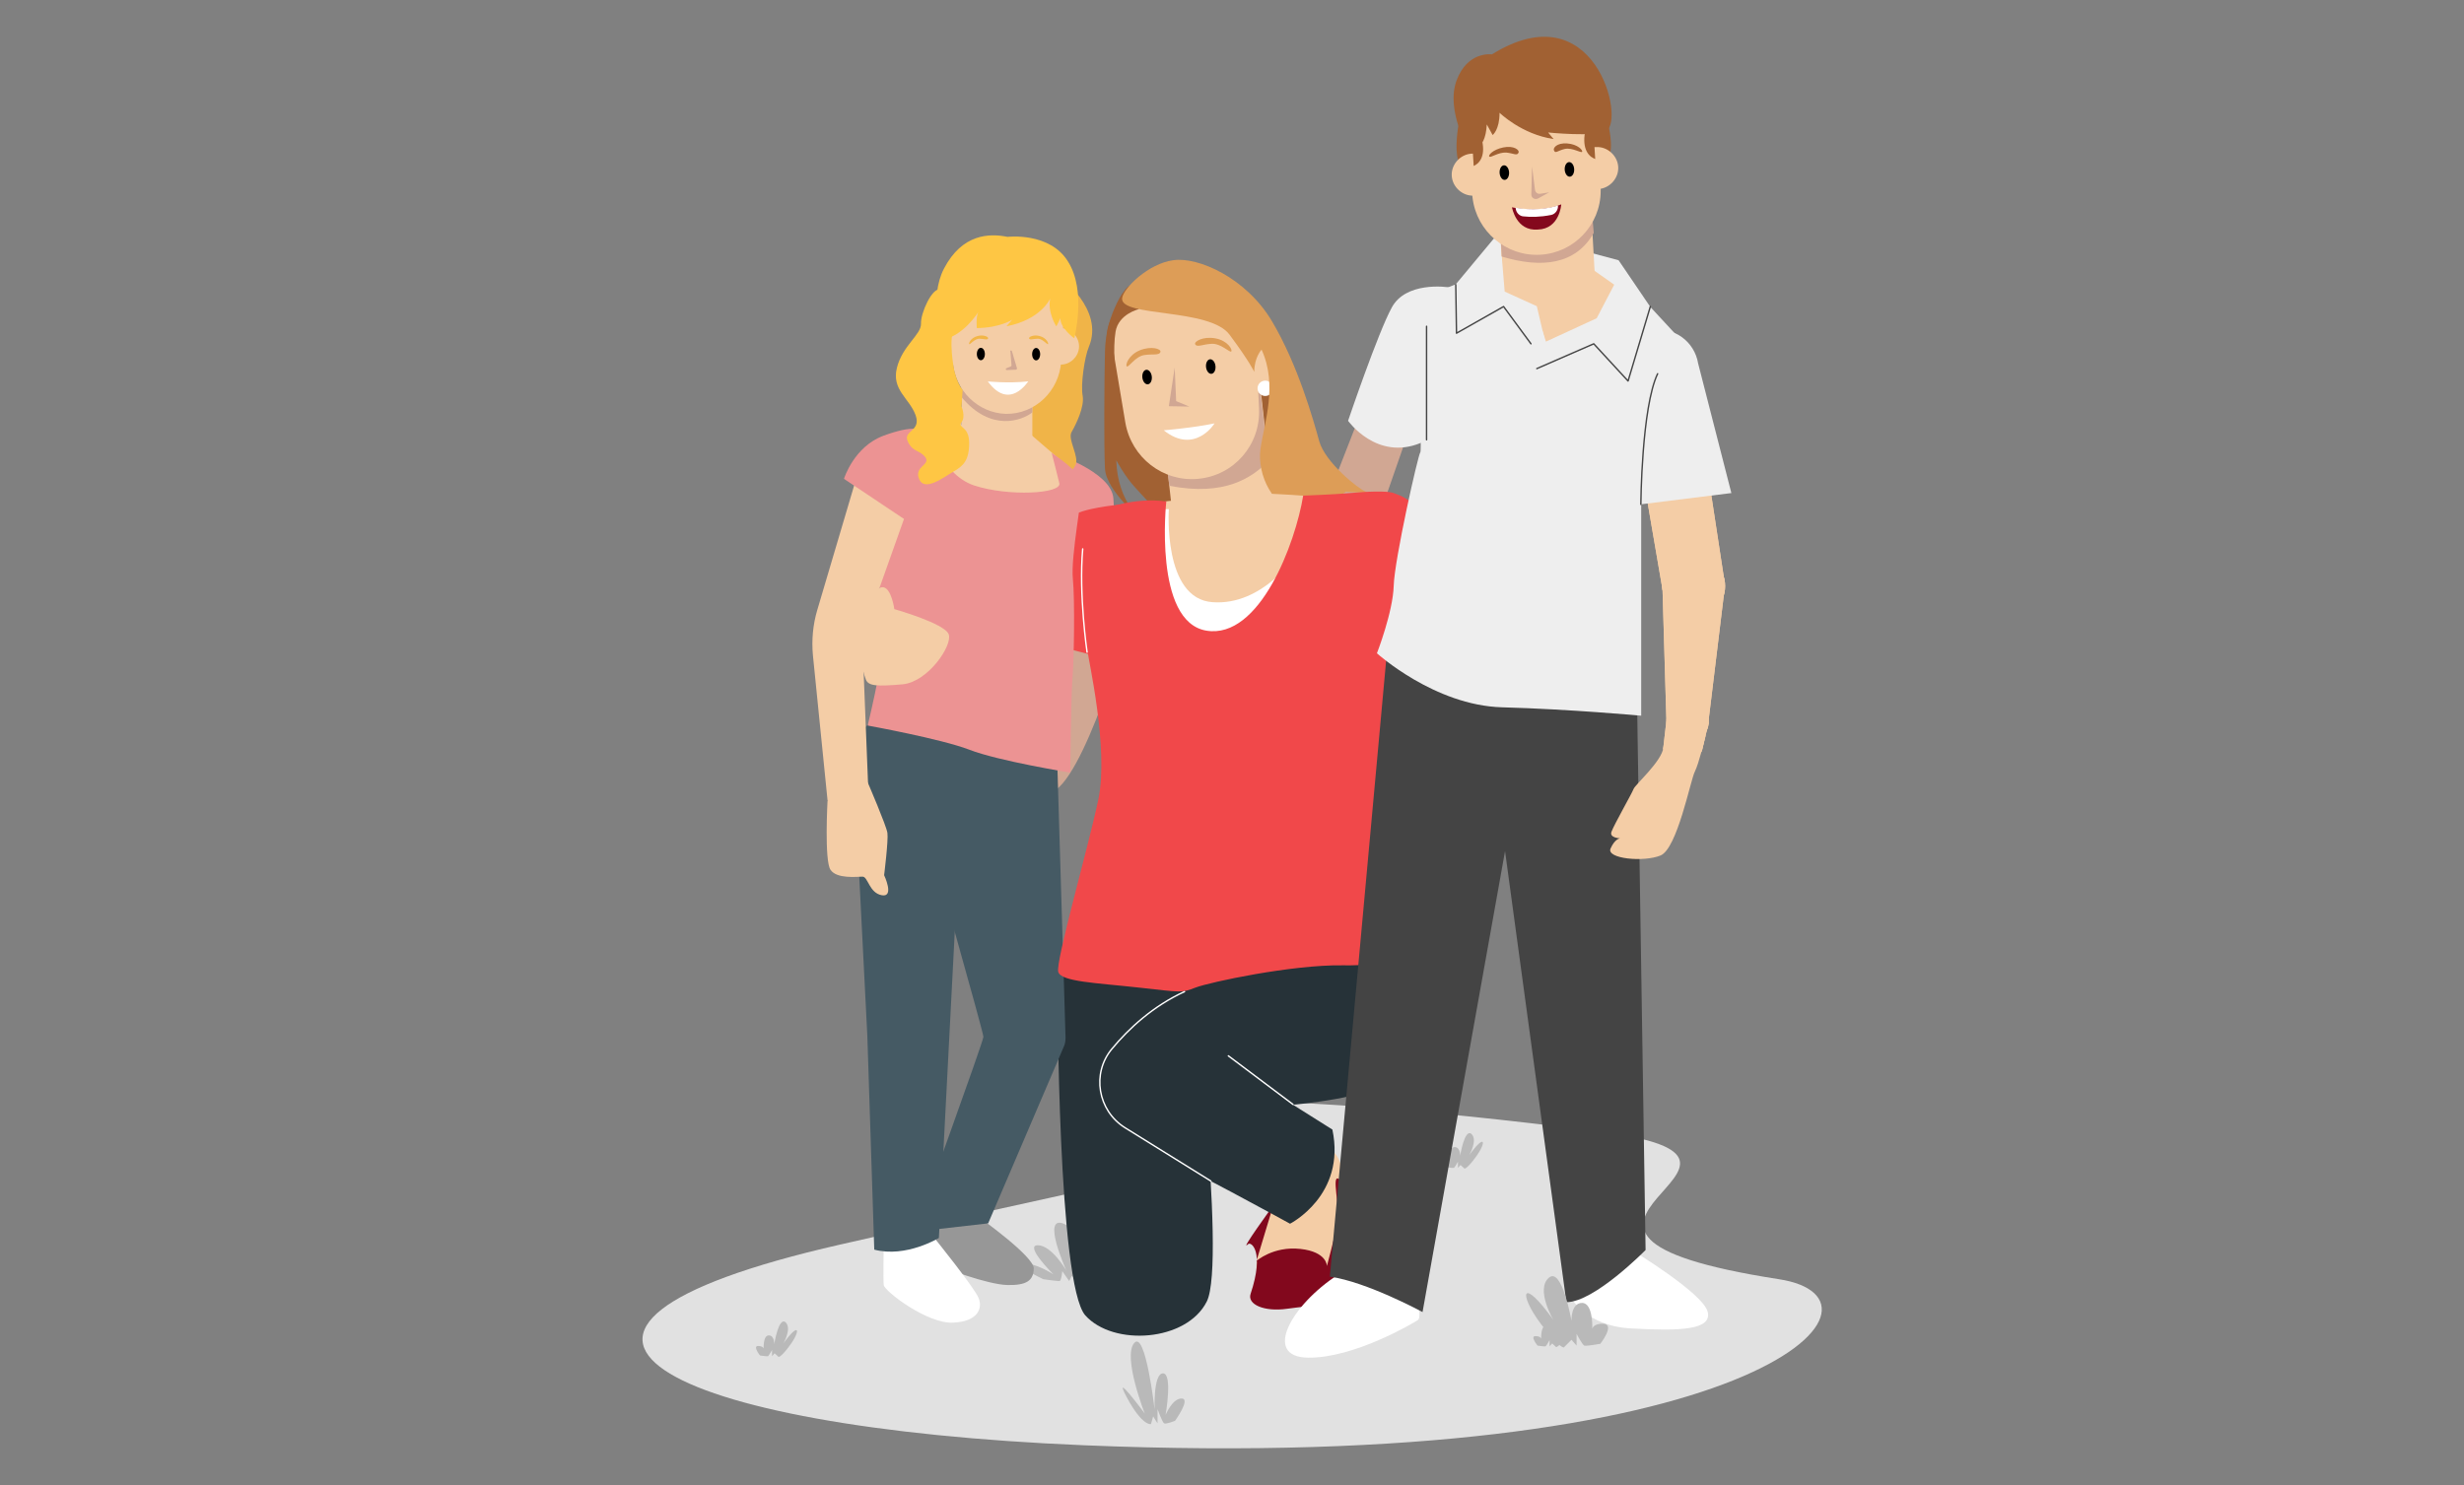<?xml version="1.0" encoding="utf-8"?>
<!-- Generator: Adobe Illustrator 26.3.1, SVG Export Plug-In . SVG Version: 6.00 Build 0)  -->
<svg version="1.1" id="Layer_1" xmlns="http://www.w3.org/2000/svg" xmlns:xlink="http://www.w3.org/1999/xlink" x="0px" y="0px"
	 viewBox="0 0 675 407" style="enable-background:new 0 0 675 407;" xml:space="preserve">
<rect x="0" y="0" width="675" height="407" fill="#808080" stroke="none"/>
<style type="text/css">
	.st0{fill:#E1E1E1;}
	.st1{fill:#B9B9B9;}
	.st2{fill:#D1A793;}
	.st3{fill:#FFFFFF;}
	.st4{fill:#263238;}
	.st5{fill:#EC9393;}
	.st6{fill:#F1484A;}
	.st7{fill:#F0B448;}
	.st8{fill:#979797;}
	.st9{fill:#455A64;}
	.st10{fill:#F4CDA6;}
	.st11{fill:#82081D;}
	.st12{fill:#F2B648;}
	.st13{fill:#FEC644;}
	.st14{fill:#A16133;}
	.st15{fill:#DD9D57;}
	.st16{fill:#EEEEEE;}
	.st17{fill:none;stroke:#FFFFFF;stroke-width:0.385;stroke-linecap:round;stroke-miterlimit:10;}
	.st18{fill:#444444;}
	.st19{fill:#84081D;}
	.st20{fill:none;stroke:#444444;stroke-width:0.385;stroke-linecap:round;stroke-miterlimit:10;}
	.st21{fill:none;stroke:#444444;stroke-width:0.385;stroke-linecap:round;stroke-linejoin:round;}
</style>
<g>
	<path class="st0" d="M437.8,310c-100.6-12.8-144.3-9.5-113.9,1.3c19.6,6.9,8.6,6.4-93.7,29.7c-102.3,23.3-48.3,50.2,66.7,55
		c184.8,7.7,226.3-40,190.4-45.5C401.1,337.1,501.1,318.1,437.8,310L437.8,310z"/>
	<path class="st1" d="M311.3,345.3c-3.2-0.1-5.7,3.4-5.7,3.4s2.5-8.8-1-8.8c-3.5,0-2.9,7.6-2.9,7.6s-3.1-16.9-7.1-14
		c-0.9,0.6-1.2,1.7-1.2,2.9c-0.6-0.4-1.3-0.8-2-1.1c-6.2-2.5,0.7,12.8,0.7,12.8s-4-6.9-7.8-6.9c-3.8,0,4.3,8,4.3,8s-4.8-3.2-8.2-3
		c-3.4,0.1,5.4,4.3,5.4,4.3s4.1,0.6,4.5,0.5c0.5-0.2,0.7-2.7,0.7-2.7l1.9,2.7l0.7-1.4l1.8,1.4c0,0,1.9,0.2,3.4-0.7
		c1.2,0.4,1.8,0.3,1.8,0.3l0.8-1.6l1.5,1.5v-3c0,0,1.8,2.8,2.3,3c0.5,0.2,3.9-0.6,3.9-0.6S314.6,345.4,311.3,345.3L311.3,345.3z"/>
	<path class="st1" d="M321.9,389.3c0,0-2.5,1-3,0.7c-0.5-0.3-1.8-3.9-1.8-3.9v3.9l-1.2-1.9l-0.6,2.1c0,0-2.3,0.7-6.6-7.3
		c-4.3-8,4.9,4.4,4.9,4.4s-6.1-15.5-2.9-19.3c3.1-3.7,5.6,18.2,5.6,18.2s-0.4-9.9,2.3-9.9s0.7,11.4,0.7,11.4s1.9-4.6,4.4-4.5
		C326.3,383.2,321.9,389.3,321.9,389.3L321.9,389.3z"/>
	<path class="st1" d="M396.1,319.8c0,0,2,0.3,2.2,0.2c0.2-0.1,1.1-1.7,1.1-1.7v1.7l0.7-0.8l1.1,1c0,0,0.7,0.1,3.1-3.2
		c3-4.1,2.6-6.6-1.8-0.5c0,0,2.4-4.1,0.6-5.8c-1.9-1.6-3.1,6-3.1,6s0.1-2.4-1.5-2.4s-1.4,3.6-1.4,3.6s-0.1-0.7-1.6-0.7
		C394,317.2,396.1,319.8,396.1,319.8L396.1,319.8z"/>
	<path class="st1" d="M208.2,371.4c0,0,2,0.3,2.2,0.2c0.2-0.1,1.1-1.7,1.1-1.7v1.7l0.7-0.8l1.1,1c0,0,0.7,0.1,3.1-3.2
		c3-4.1,2.6-6.6-1.8-0.5c0,0,2.4-4.1,0.6-5.8c-1.9-1.6-3.1,6-3.1,6s0.1-2.4-1.5-2.4c-1.6,0-1.4,3.6-1.4,3.6s-0.1-0.7-1.6-0.7
		C206.2,368.9,208.2,371.4,208.2,371.4L208.2,371.4z"/>
	<g>
		<polygon class="st2" points="372.2,114.6 363.5,136.9 378.2,140.3 386.9,115.3 		"/>
		<path class="st3" d="M447,342.5c0,0,19.5,11.8,20.8,16.9c1.3,5.1-7.8,5.3-20.8,4.6c-12.9-0.6-17-9-17-9L447,342.5z"/>
		<path class="st4" d="M326,262.3c0,0,10.1,83.3,4.6,94.3c-5.5,11-25.6,12.4-33.3,3.8c-7.5-8.6-7.6-88.3-7.6-91.4
			c0-3.1,12.5-8.4,12.5-8.4L326,262.3L326,262.3z"/>
		<path class="st5" d="M288.2,124c0,0,16.2,5.1,16.8,12.5c0.6,7.4,0,17.9,0,17.9h-13.9C291.2,154.5,293.6,130.2,288.2,124L288.2,124
			z"/>
		<path class="st2" d="M309.4,170.2c0,0-12.8,45.1-21.8,47c-9,1.9-7.8-35.6-7.8-35.6l9.3-11.4H309.4z"/>
		<path class="st6" d="M309.4,182.1l-27.6-7.1c0,0,8.4-30.7,11.4-33.3c2.9-2.5,13.3-3.4,13.3-3.4L309.4,182.1z"/>
		<path class="st7" d="M290.3,75.8c0,0,12.3,9,8,19.2c-1.2,2.8-2.3,10.5-1.7,13.5c0.5,3-1.8,7.7-3,9.8c-1.3,2,2.2,6.8,1,9.2
			c-1.2,2.4-5.9,5.8-9.2,3.8c-3.3-2.1-8.1-1.9-6.9-7.2s2.7-13.6,2.4-15.4S272.1,70.5,290.3,75.8L290.3,75.8z"/>
		<path class="st8" d="M268.7,333.9c0,0,14.6,10.4,14.5,13.7c-0.1,3.3-2,4.6-7.2,4.5c-5.3-0.1-18.4-4.8-19.6-6.1
			c-1.1-1.3-1.9-7.5-1.9-7.5l1.1-3.3L268.7,333.9L268.7,333.9z"/>
		<path class="st3" d="M255.8,339c0,0,11.3,14,12.3,16.7c1.1,2.7-0.1,6.4-7,6.7c-7,0.4-18.8-8.6-19-10.3c-0.2-1.7,0-10.6,0-10.6
			L255.8,339z"/>
		<path class="st9" d="M289.6,207.9l2.3,76.4c0,0.8-0.1,1.6-0.4,2.3l-20.8,48.6l-20.2,2.3c0,0,18.9-52.2,18.9-53.4
			c0-1.3-15.2-54.8-15.2-54.8s0.4-27.7,6.8-29.1C267.4,198.9,289.6,207.9,289.6,207.9L289.6,207.9z"/>
		<path class="st9" d="M262.7,233.2l-5.5,106c0,0-9,5.5-17.7,3.2l-1.9-58.6l-4.1-80.8l4.1-4.3c1.6-2.1,32.4,4.3,29.5,7.8
			C266.6,207.4,262.7,233.2,262.7,233.2L262.7,233.2z"/>
		<path class="st10" d="M349.6,328.1c0,0-7,17.7-5.1,20.7c2,2.9,12.6,2.1,16.6,1.1c4-1.1,11.6-30.1,3.3-35
			C356.3,309.8,349.6,328.1,349.6,328.1z"/>
		<path class="st11" d="M363.5,346.9c0,0,0.1-3.9-7.3-4.7c-7.4-0.8-12,3.3-12,3.3l4.6-15.2c0,0-9.6,13.2-6.9,10.6
			c0.8-0.8,4.6,1.9,0.7,13.6c-1,2.9,3.7,5,10,4.1c6.3-0.9,16-1.3,17.4-5.1c1.5-3.8-1.5-29.3-3.3-30.5c-2-1.2,0.4,7.6-0.3,12.2
			C365.4,339.8,363.5,346.9,363.5,346.9L363.5,346.9z"/>
		<path class="st4" d="M371.5,261.2c0,0-1.3-1.7-23.8,0c-22.5,1.7-43.6,26.7-45,33.1c-1.5,6.5,1.1,16.2,11.2,20.5
			c10.1,4.3,39.5,20.5,39.5,20.5s15.4-7.8,11.6-25.8l-10.8-6.8c0,0,22.1-1.9,26.7-6.8C385.6,291,394.8,270.7,371.5,261.2z"/>
		<g>
			<polygon class="st10" points="456.5,197.5 468,197.9 472.5,160.9 455.4,160.2 			"/>
			<circle class="st10" cx="464" cy="160.6" r="8.6"/>
		</g>
		<g>
			<circle class="st10" cx="462.3" cy="197.7" r="5.8"/>
			<polygon class="st10" points="455.6,205.3 466.2,205.9 468.1,197.9 456.5,197.5 			"/>
		</g>
		<g>
			<polygon class="st10" points="456.5,197.5 468,197.9 472.5,160.9 455.4,160.2 			"/>
			<circle class="st10" cx="464" cy="160.6" r="8.6"/>
		</g>
		<g>
			<circle class="st10" cx="462.3" cy="197.7" r="5.8"/>
			<polygon class="st10" points="455.6,205.3 466.2,205.9 468.1,197.9 456.5,197.5 			"/>
		</g>
		<g>
			<g>
				<path class="st10" d="M273.1,95.1L273.1,95.1c5.4,0,9.7,4.3,9.7,9.7v19.4c0,5.4-4.3,9.7-9.7,9.7l0,0c-5.4,0-9.7-4.3-9.7-9.7
					v-19.4C263.4,99.4,267.8,95.1,273.1,95.1z"/>
				<circle class="st10" cx="273.1" cy="123.6" r="3.8"/>
			</g>
			<path class="st2" d="M282.8,113v-8.2c0-5.4-4.3-9.7-9.7-9.7l0,0c-5.4,0-9.7,4.3-9.7,9.7v4C271.5,118.5,280,115.2,282.8,113
				L282.8,113z"/>
		</g>
		<g>
			<path class="st10" d="M275.9,65.4L275.9,65.4c-8.9,0-16.1,7.4-15.9,16.6l1,17c0.5,7.9,6.9,14.2,14.6,14.4l0,0
				c7.9,0.1,14.6-6.2,15.1-14.4l1-17.1C291.8,72.7,284.7,65.4,275.9,65.4L275.9,65.4z"/>
			<path class="st10" d="M290.3,89.9h0.3c2.7,0,5,2.3,5,5l0,0c0,2.7-2.3,5-5,5h-0.3V89.9L290.3,89.9z"/>
			<path class="st10" d="M261.4,99.9h-0.3c-2.7,0-5-2.3-5-5l0,0c0-2.7,2.3-5,5-5h0.3V99.9L261.4,99.9z"/>
			<path class="st3" d="M270.6,104.5c0,0,5.5,0.6,11.1,0C281.6,104.5,276.6,112.7,270.6,104.5L270.6,104.5z"/>
			<ellipse transform="matrix(4.014273e-03 -1 1 4.014273e-03 185.706 380.553)" cx="283.9" cy="97" rx="1.7" ry="1.1"/>
			<ellipse transform="matrix(1 -4.014215e-03 4.014215e-03 1 -0.387 1.08)" cx="268.7" cy="97" rx="1.1" ry="1.7"/>
			<path class="st2" d="M277.2,96.2l1.4,4.7c0,0.2-0.1,0.4-0.3,0.4l-2.5,0.1c-0.3,0-0.4-0.4-0.1-0.5l1.2-0.5c0.1,0,0.2-0.2,0.2-0.3
				l-0.3-3.7C276.6,96,277.1,95.9,277.2,96.2L277.2,96.2z"/>
			<path class="st12" d="M270.7,92.7c0.1-0.4-1.3-1.1-3-0.6c-1.8,0.5-2.4,2-2.2,2.2c0.2,0.2,1.4-1.4,2.7-1.5
				C269.5,92.8,270.5,93.3,270.7,92.7L270.7,92.7z"/>
			<path class="st12" d="M281.9,92.7c-0.1-0.4,1.3-1.1,3-0.6c1.8,0.5,2.4,2,2.2,2.2c-0.2,0.2-1.4-1.4-2.7-1.5
				C283,92.8,282.1,93.3,281.9,92.7z"/>
			<path class="st13" d="M287.7,81.8c0,0-2.5,5.8-12,7.6l1.6-1.8c0,0-3.3,2.2-9.7,2.3c0,0-0.3-3,0.4-4.4c0,0-4.2,6.9-10.4,7.7
				c0,0-3.1-11.8,1-19.6c5-9.6,12.5-9.7,17.4-8.7c0,0,11.6-1.4,16.6,6.8c5.1,8.1,1.7,21,1.7,21s-3.9-2.8-3.8-5.5l-1.1,2.2
				C289.3,89.4,286.9,85.5,287.7,81.8L287.7,81.8z"/>
		</g>
		<g>
			<path class="st14" d="M307.4,80.5c0,0-4.5,6.5-4.7,15.8c-0.2,9.4-0.3,25.9,0,32.1c0.3,6.1,10.4,14.4,10.4,14.4s-7-5-7.3-16.7
				c0,0,2.3,4.4,5.2,7.5c2.9,3.1,5,5.8,6.7,6.4c1.7,0.6,8.9,1.3,9.5-0.1c0.5-1.4,1.9-6.9-5.9-12.6c-7.7-5.7-13-21-13.1-25.9
				c-0.1-5,0.3-12.3,2.4-14.8C312.6,83.9,312.3,73.2,307.4,80.5L307.4,80.5z"/>
			<path class="st14" d="M344.4,96.6c4.7,1.1,9.8,6.9,8.8,14.8c-1,7.8,0.2,19.4-5.2,19.2c-5.4-0.2-8.3-24.9-7-28.2
				C342.3,99.2,344.4,96.6,344.4,96.6L344.4,96.6z"/>
			<g>
				<path class="st10" d="M330.2,96.7L330.2,96.7c7.6-0.9,14.5,4.6,15.4,12.2l4.2,38c0.9,7.6-4.6,14.5-12.2,15.4l0,0
					c-7.6,0.9-14.5-4.6-15.4-12.2l-4.2-38C317.1,104.5,322.6,97.6,330.2,96.7z"/>
				<path class="st2" d="M330.2,96.7c-7.6,0.9-13.1,7.7-12.2,15.4l2.3,21c15.3,3,22.8-2.3,27.2-6.8l-2-17.3
					C344.8,101.4,337.8,95.9,330.2,96.7L330.2,96.7z"/>
				<circle class="st10" cx="335.7" cy="145.2" r="6.5"/>
				<circle class="st2" cx="332.1" cy="113" r="6.5"/>
			</g>
			<path class="st10" d="M322.3,73.6L322.3,73.6c-11,1.2-18.8,11.1-17.4,22l3.4,20.3c1.7,9.5,10.3,16.2,19.9,15.3l0,0
				c9.9-0.9,17.2-9.4,16.7-19.3l-1-20.7C342.9,80.4,333.1,72.5,322.3,73.6L322.3,73.6z"/>
			<path class="st10" d="M343.3,95.5h0.4c3.3-0.4,6.3,2.1,6.7,5.4l0,0c0.4,3.3-2.1,6.3-5.4,6.7h-0.4L343.3,95.5L343.3,95.5
				L343.3,95.5z"/>
			<path class="st3" d="M318.8,117.9c0,0,8.4-0.7,13.9-1.9C332.8,116,327.3,124.7,318.8,117.9z"/>
			<ellipse transform="matrix(0.995 -0.103 0.103 0.995 -8.593 34.789)" cx="331.6" cy="100.3" rx="1.3" ry="2"/>
			<ellipse transform="matrix(0.994 -0.111 0.111 0.994 -9.534 35.607)" cx="314.2" cy="103.2" rx="1.3" ry="2"/>
			<polygon class="st2" points="321.8,100.7 320.2,111.3 325.8,111.4 322.2,109.9 			"/>
			<path class="st15" d="M317.9,96.4c0.2-0.8-2.5-1.7-5.7-0.4c-3.1,1.3-4,4.1-3.5,4.4c0.5,0.3,2.3-2.7,4.7-3.1
				C315.7,96.9,317.6,97.5,317.9,96.4L317.9,96.4z"/>
			<path class="st15" d="M327.4,94.3c-0.3-0.7,2.1-2.2,5.5-1.6c3.4,0.6,4.8,3.1,4.4,3.6c-0.4,0.4-2.8-2.2-5.3-2.1
				C329.5,94.3,327.9,95.3,327.4,94.3L327.4,94.3z"/>
			<circle class="st3" cx="346.6" cy="106.4" r="2.1"/>
			<path class="st14" d="M312,84.7c0,0-5.6,1.3-6.4,6.2c-0.8,4.8,0,11.6,0,11.6s-0.2,0.5-1-1.7c-0.8-2.2-2.8-8.5-0.1-13.8
				C307.3,81.7,310.2,75.4,312,84.7L312,84.7z"/>
			<path class="st15" d="M307.4,81.7c0.3-2.7,7.2-9.5,14-10.4c6.8-1,20,4.8,27.1,16.8c7.1,12,11.3,27,12.9,32.8s10.8,13.1,12.7,13.8
				c2,0.6-5.4,0-5.4,0s-6.4,5.2-13,5c-6.8-0.2-11.4-9.6-10.4-16.7c1-7.1,4.8-17.4,0.3-27.2c0,0-2,2.1-2,6.1c0,0-1.2-2.7-6.7-10.1
				C331.6,84.3,306.8,87,307.4,81.7L307.4,81.7z"/>
		</g>
		<path class="st10" d="M309.5,138.7c0,0,14.7-2,24.5-3.2c9.7-1.3,32.1,1.2,32.3,1c0.2-0.2-18.2,47-33.5,46.7
			C317.4,182.8,308.5,148.5,309.5,138.7L309.5,138.7z"/>
		<path class="st3" d="M314.9,139.6l5.3-0.1c0,0-1.7,24.6,12,25.5c13.7,1,22.8-12.8,22.8-12.8s5.7,5.8,5.1,8.1
			c-0.6,2.3-11.8,29.3-27.8,25.6C316.3,182.5,314.9,139.6,314.9,139.6L314.9,139.6z"/>
		<path class="st6" d="M319.5,137.4c0,0-3.6,33,11,35.4c14.6,2.4,24.4-24,26.5-37c0,0,8.4-0.3,12.8-0.7c4.4-0.4,10.1-0.7,12,0
			c2,0.7,4.8,1.9,5.3,3.6c0.5,1.8,2.5,38.1,0,49.2c-2.5,11.2-8,29.3-8.4,41c-0.4,11.7,1.3,30.5,0.4,31.8c-0.9,1.3,2.3,4-11.4,3.8
			c-13.7-0.2-36.3,4.6-40.2,6.1c-3.9,1.5-3.7,1.3-15.5,0s-21.3-1.6-22.1-4.3c-0.8-2.7,8-33.2,11-47.3c2.9-14.1-2.9-38.8-2.9-40.3
			c0-1.7-3.1-35.3,0.6-37.4C302.2,139.1,310.9,136.2,319.5,137.4L319.5,137.4z"/>
		<path class="st16" d="M398,78.9c-2.3-0.5-12.9-1.6-16.7,5.3c-3.8,6.9-12,31.1-12,31.1s7.8,11,19.8,6.1
			C401.2,116.6,398,78.9,398,78.9L398,78.9z"/>
		<path class="st3" d="M388.4,356.7c0,0.4,1,4.3,0,5c-1,0.7-17.5,10.5-30.1,10.3c-12.5-0.2-4.6-14.4,8.2-22.7
			C379.3,341,388.4,356.7,388.4,356.7L388.4,356.7z"/>
		<path class="st10" d="M237.8,214.6c0,0,5,11.6,5.3,13.6c0.3,2-0.9,11.6-0.9,11.6s2.9,6.1-0.6,5.5s-3.8-5.1-5.3-5.1
			c-1.5,0-7.1,0.7-8.8-1.9c-1.7-2.5-0.8-18.9-0.8-18.9S235.9,210.3,237.8,214.6L237.8,214.6z"/>
		<path class="st10" d="M263.4,111.4l-11.3,6.9c0,0,3.1,14.2,15,17.5c11.9,3.3,25.7,0.9,25.7,0.9l-1.9-10.3l-9.4-8.1l-10,2.3
			l-8.1-4.2L263.4,111.4L263.4,111.4z"/>
		<path class="st5" d="M254.5,116.9c0,0,2.9,12.9,12.3,16.1c9.4,3.1,24.1,2.3,23.4-0.6s-2.1-8.3-2.1-8.3s8.2,5.4,8.4,8.3
			c0.1,2.9-3.2,20.2-2.6,26.1c0.6,5.9,0.3,22.9-0.1,27.3c-0.4,4.5-0.6,25.9-0.6,25.9s-19.8-3.2-27.7-6.3c-7.9-3-27.8-6.6-27.8-6.6
			s6.5-26.5,4.6-31.5c-1.9-5-2.5-17.9-2.3-18.4C240.2,148.5,233.6,118.1,254.5,116.9L254.5,116.9z"/>
		<path class="st17" d="M331.7,323.6L308.2,309c-7.5-4.7-9.2-14.9-3.6-21.6c4.7-5.7,11.4-11.8,19.9-15.7"/>
		<line class="st17" x1="354.2" y1="302.6" x2="336.5" y2="289.3"/>
		<path class="st17" d="M297.8,178.7c0,0-2.3-15.7-1.2-28.3"/>
		<path class="st10" d="M235,129.6l-11.1,37.5c-1.2,4-1.6,8.3-1.2,12.5l4,39.7l11.2-2l-1.7-42.9l12.4-34.9L235,129.6L235,129.6z"/>
		<path class="st5" d="M248.4,142.7l-17.2-11.5c0,0,2.7-8.8,10.8-11.8s11-2.1,12.6,0C256.2,121.5,259.1,131.2,248.4,142.7
			L248.4,142.7z"/>
		<path class="st13" d="M261.4,101.4c0,0,0.6,3.2,2.3,5.5l-0.3,4.5c0,0,1.2,2.7,0,4.3c-1.2,1.6,2.1,0.9,2.1,5.7
			c0,4.7-1.6,6.3-4.3,7.8c-2.7,1.6-7.9,5.6-9.4,2.1c-1.5-3.5,3.2-3.9,1.7-6c-1.6-2.1-3.4-1.3-4.8-4.3c-1.5-3.1,3.8-2.7,2.1-7.3
			c-1.7-4.6-6.6-6.9-5.1-12.9c1.5-6.1,6.7-9.1,6.6-12.1c-0.1-3,3-9.7,5.1-9.4c2,0.3,6,6.2,4.2,9.9
			C259.6,92.8,261.4,101.4,261.4,101.4L261.4,101.4z"/>
		<path class="st10" d="M241.9,160.9c2.3,0.2,3.1,6,3.1,6s13.8,3.9,14.9,6.9c1.1,3-5.6,13-12.6,13.7c-7,0.6-9.4,0.5-10.1-1.3
			c-0.7-1.8-4-12.2,1.1-18.8C238.2,167.5,239,160.7,241.9,160.9L241.9,160.9z"/>
		<path class="st18" d="M448.5,194.5l2.3,148c0,0-14,14.3-21.7,14.3l-16.8-123.6l-22.6,126.3c0,0-15.3-8.3-25.4-9.7l15.6-170.7
			L448.5,194.5L448.5,194.5z"/>
		<path class="st10" d="M467,202.5c0,0-1.6,6.7-2.7,8.9c-1.2,2.3-4.8,21.1-9.4,23s-14.9,0.9-13.7-1.9c1.2-2.7,2.6-2.8,2.6-2.8
			s-3.1-0.1-2.3-1.9c0.7-1.9,5.6-10.5,6-11.6c0.4-1.2,7.7-7.5,8.2-11.4C456.1,201,468.8,197.9,467,202.5L467,202.5z"/>
		<g>
			<polygon class="st10" points="463.2,99 445.2,101.9 455.5,161.9 472.4,159.2 			"/>
			<circle class="st10" cx="454.2" cy="100.5" r="9.1"/>
		</g>
		<g>
			<g>
				<polygon class="st10" points="463.2,99 445.2,101.9 455.5,161.9 472.4,159.2 				"/>
				<circle class="st10" cx="454.2" cy="100.5" r="9.1"/>
			</g>
			<path class="st16" d="M452.6,90.5L452.6,90.5c6.1-1,11.6,3.1,12.6,9.1l9.1,35.5l-24.9,3.1l-6.1-35.1
				C442.5,97.1,446.6,91.4,452.6,90.5L452.6,90.5z"/>
		</g>
		<path class="st16" d="M409.2,65.4l-10.4,12.5c0,0-8.2,3.2-9.7,4.4c-1.5,1.2,0.6,40.9,0,41.6c-0.6,0.6-7.1,29.4-7.3,36.6
			s-4.6,18.5-4.6,18.5s15.8,14.3,34.3,14.8s38.1,2.3,38.1,2.3v-62l13.8-37.8l-11.3-12.2l-8.7-12.8c0,0-19.6-5.3-22.3-5.7
			C418.2,65.1,409.2,65.4,409.2,65.4L409.2,65.4z"/>
		<path class="st10" d="M434.4,72.5l7.8,5.5l-4.8,9.2l-13.9,6.4c0,0-3.2-10.3-3.8-10.5c-0.6-0.2-7.8-4.2-7.8-4.2l-1.5-5.3
			L434.4,72.5L434.4,72.5z"/>
		<g>
			<g>
				<g>
					<path class="st10" d="M422.3,40.2L422.3,40.2c6.9-0.4,12.9,5,13.3,11.9l1.4,25.3c0.4,6.9-5,12.9-11.9,13.3l0,0
						c-6.9,0.4-12.9-5-13.3-11.9l-1.4-25.3C410,46.5,415.4,40.5,422.3,40.2z"/>
					<circle class="st10" cx="424.4" cy="77.4" r="5"/>
				</g>
				<path class="st2" d="M436.6,63.8l-1-11.7c-0.4-6.9-6.4-12.3-13.3-11.9l0,0c-6.9,0.4-12.3,6.4-11.9,13.3l1,16.8
					C422.4,73.6,431.7,72.5,436.6,63.8L436.6,63.8z"/>
			</g>
			<circle class="st2" cx="421" cy="56.6" r="4.6"/>
			<path class="st10" d="M418.6,12.3L418.6,12.3c10.4-0.6,19.3,7.3,19.9,17.8v22.2c0,9.3-7.3,17-16.6,17.5l0,0
				c-9.3,0.5-17.4-6.4-18.5-15.6l-2.5-22C400.2,21.8,408.2,12.8,418.6,12.3L418.6,12.3z"/>
			<ellipse transform="matrix(0.999 -5.163701e-02 5.163701e-02 0.999 -1.824 22.254)" cx="429.8" cy="46.4" rx="1.3" ry="2"/>
			<ellipse transform="matrix(0.998 -5.965596e-02 5.965596e-02 0.998 -2.088 24.676)" cx="412.2" cy="47.3" rx="1.3" ry="2"/>
			<path class="st2" d="M419.7,45.6l-0.2,7.7c0,0.9,0.9,1.5,1.8,1.1l3.1-1.7l-2.5,0.4c-0.7,0.1-1.3-0.4-1.4-1.1L419.7,45.6
				L419.7,45.6z"/>
			<path class="st14" d="M416,41.8c0.3-0.7-1.3-2-4.2-1.4c-2.9,0.6-4.2,2.2-3.8,2.5c0.4,0.4,2.4-1.2,4.6-1.1
				C414.7,42,415.6,42.8,416,41.8z"/>
			<path class="st14" d="M425.7,41.2c-0.3-0.6,0.7-2.1,3.6-1.9c2.9,0.2,4.4,1.9,4.1,2.3c-0.3,0.4-2.6-1.2-4.7-0.8
				C426.6,41.3,426.1,42.2,425.7,41.2z"/>
			<path class="st14" d="M402.4,41.1c0,0,4.5,0.9,4.9-7l1.6,2.9c0,0,1.9-1.4,1.9-6.1c0,0,6,5.9,14.8,7.2l-1.5-1.8
				c0,0,12.7,1.3,15.9-0.4c5.3-3-3.1-38.5-31.3-21c0,0-6.7-1-9.7,7.2S402.4,41.1,402.4,41.1L402.4,41.1z"/>
			<path class="st14" d="M440.5,33.7c0,0,1.7,6.9,0.2,9.1s-9.3,1.4-5.8-9.3C438.5,22.8,440.5,33.7,440.5,33.7L440.5,33.7z"/>
			<path class="st14" d="M399.3,35.9c0,0-1,6.9,0.7,9.1c1.7,2.1,9.4,0.6,4.9-9.8S399.3,35.9,399.3,35.9L399.3,35.9z"/>
			<path class="st10" d="M436.8,40.3h0.4c3.1-0.2,5.9,2.3,6.1,5.4l0,0c0.2,3.1-2.3,5.9-5.4,6.1h-0.4L436.8,40.3L436.8,40.3z"/>
			<path class="st10" d="M404.2,53.6h-0.4c-3.1,0.2-5.9-2.3-6.1-5.4l0,0c-0.2-3.1,2.3-5.9,5.4-6.1h0.4L404.2,53.6L404.2,53.6z"/>
			<path class="st19" d="M414.2,56.8c0,0,7.3,1.7,13.5-0.8c0,0-0.4,6.7-6.4,6.9C415.3,63.4,414.2,56.8,414.2,56.8z"/>
			<path class="st3" d="M426.8,56.3L426.8,56.3c-4.6,1.5-9.6,1-11.6,0.6V57c0.1,1.3,1.1,2.3,2.3,2.3c1.8,0.2,4.4,0.2,7.4-0.4
				C426,58.7,426.9,57.6,426.8,56.3L426.8,56.3z"/>
		</g>
		<polygon class="st16" points="411.4,70.3 412.2,79.9 421,83.9 423.7,95.4 409,85.8 407.9,71.2 		"/>
		<line class="st20" x1="390.8" y1="120.5" x2="390.8" y2="89.4"/>
		<polyline class="st21" points="452.1,84 446,104.4 436.6,94.2 421,101 		"/>
		<polyline class="st21" points="398.8,78 399,91.3 411.9,84 419.4,94.2 		"/>
		<path class="st21" d="M449.5,138.2c0,0,0.2-26.6,4.6-35.8"/>
	</g>
	<g>
		<path class="st1" d="M438.4,368.2c0,0-3.9,0.7-4.4,0.5c-0.5-0.2-2.1-3.2-2.1-3.2v3.2l-1.4-1.6l-2.1,2.1c0,0-1.4,0.2-6.4-6.6
			c-6.1-8.2-5.2-13.1,3.5-1c0,0-4.9-8.3-1.2-11.5c3.6-3.1,6.2,11.8,6.2,11.8s-0.2-4.9,2.9-4.9s2.8,7.1,2.8,7.1s0.2-1.5,3.1-1.4
			C442.5,363,438.4,368.2,438.4,368.2L438.4,368.2z"/>
		<path class="st1" d="M421.2,368.7c0,0,2,0.3,2.2,0.2s1.1-1.7,1.1-1.7v1.7l0.7-0.8l1.1,1c0,0,0.7,0.1,3.1-3.2
			c3-4.1,2.6-6.6-1.8-0.5c0,0,2.4-4.1,0.6-5.8c-1.9-1.6-3.1,6-3.1,6s0.1-2.4-1.5-2.4s-1.4,3.6-1.4,3.6s-0.1-0.7-1.6-0.7
			S421.2,368.7,421.2,368.7L421.2,368.7z"/>
	</g>
</g>
</svg>
